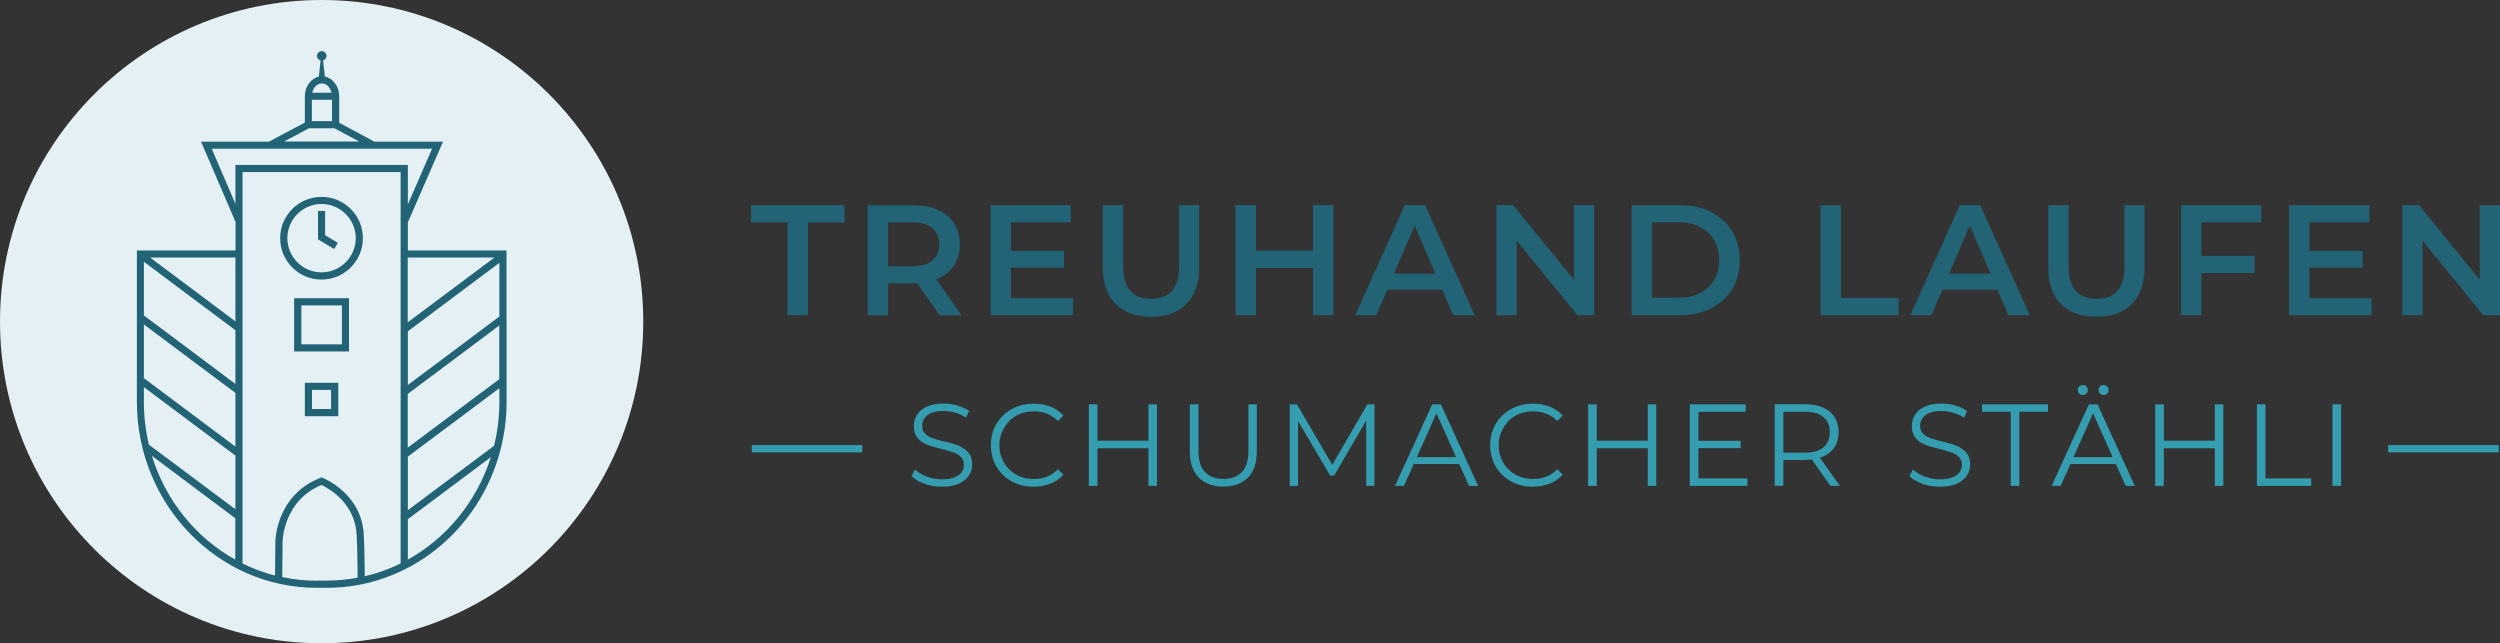<?xml version="1.0" encoding="UTF-8"?>
<svg xmlns="http://www.w3.org/2000/svg" viewBox="0 0 214.61 55.22">
  <rect x="0" y="0" width="214.61" height="55.22" fill="#333333" stroke="none"/>
  <defs>
    <style>
      .cls-1 {
        fill: none;
      }

      .cls-2 {
        fill: #e4f0f3;
      }

      .cls-3 {
        fill: #359db0;
      }

      .cls-4 {
        fill: #226376;
      }
    </style>
  </defs>
  <g id="Elemente">
    <g>
      <polygon class="cls-4" points="64.47 19.09 67.6 19.09 67.6 27.06 69.36 27.06 69.36 19.09 72.49 19.09 72.49 17.61 64.47 17.61 64.47 19.09"/>
      <path class="cls-4" d="M80.53,23.91c.6-.27,1.06-.65,1.38-1.15.32-.5.49-1.1.49-1.79s-.16-1.29-.49-1.79c-.32-.5-.79-.89-1.38-1.16-.6-.27-1.32-.4-2.15-.4h-3.89v9.45h1.75v-2.75h2.13c.13,0,.23-.02.35-.03l1.94,2.78h1.89l-2.18-3.11s.1-.02.15-.04ZM80.04,19.58c.39.32.59.79.59,1.39s-.2,1.06-.59,1.39c-.39.33-.97.5-1.75.5h-2.05v-3.77h2.05c.77,0,1.36.16,1.75.49Z"/>
      <polygon class="cls-4" points="86.78 22.98 91.34 22.98 91.34 21.54 86.78 21.54 86.78 19.08 91.92 19.08 91.92 17.61 85.03 17.61 85.03 27.06 92.11 27.06 92.11 25.59 86.78 25.59 86.78 22.98"/>
      <path class="cls-4" d="M101.21,22.87c0,.97-.21,1.68-.62,2.12-.41.44-1,.66-1.77.66s-1.36-.22-1.77-.66c-.42-.44-.63-1.15-.63-2.12v-5.26h-1.75v5.33c0,1.38.37,2.43,1.1,3.16.73.73,1.75,1.09,3.04,1.09s2.3-.36,3.03-1.09c.73-.73,1.1-1.78,1.1-3.16v-5.33h-1.73v5.26Z"/>
      <polygon class="cls-4" points="112.71 21.51 107.82 21.51 107.82 17.61 106.07 17.61 106.07 27.06 107.82 27.06 107.82 23.01 112.71 23.01 112.71 27.06 114.46 27.06 114.46 17.61 112.71 17.61 112.71 21.51"/>
      <path class="cls-4" d="M120.59,17.61l-4.25,9.45h1.81l.94-2.19h4.72l.94,2.19h1.84l-4.26-9.45h-1.73ZM119.67,23.49l1.77-4.13,1.78,4.13h-3.54Z"/>
      <polygon class="cls-4" points="135.11 24.01 129.9 17.61 128.46 17.61 128.46 27.06 130.2 27.06 130.2 20.66 135.41 27.06 136.85 27.06 136.85 17.61 135.11 17.61 135.11 24.01"/>
      <path class="cls-4" d="M146.89,18.2c-.77-.4-1.67-.59-2.7-.59h-4.13v9.45h4.13c1.03,0,1.93-.2,2.7-.59.77-.4,1.38-.95,1.81-1.65.43-.71.65-1.53.65-2.48s-.22-1.78-.65-2.48c-.43-.7-1.04-1.25-1.81-1.65ZM147.15,24.03c-.28.49-.68.86-1.2,1.13-.52.27-1.13.4-1.84.4h-2.29v-6.48h2.29c.71,0,1.32.14,1.84.41.52.27.92.65,1.2,1.13.28.48.43,1.05.43,1.71s-.14,1.21-.43,1.7Z"/>
      <polygon class="cls-4" points="158.04 17.61 156.28 17.61 156.28 27.06 162.98 27.06 162.98 25.57 158.04 25.57 158.04 17.61"/>
      <path class="cls-4" d="M168.24,17.61l-4.25,9.45h1.81l.94-2.19h4.73l.94,2.19h1.84l-4.26-9.45h-1.73ZM167.32,23.49l1.77-4.13,1.78,4.13h-3.54Z"/>
      <path class="cls-4" d="M182.37,22.87c0,.97-.21,1.68-.62,2.12-.41.44-1,.66-1.77.66s-1.36-.22-1.77-.66c-.42-.44-.63-1.15-.63-2.12v-5.26h-1.75v5.33c0,1.38.37,2.43,1.1,3.16.73.73,1.75,1.09,3.04,1.09s2.3-.36,3.03-1.09c.73-.73,1.1-1.78,1.1-3.16v-5.33h-1.73v5.26Z"/>
      <polygon class="cls-4" points="187.23 27.06 188.98 27.06 188.98 23.44 193.54 23.44 193.54 21.96 188.98 21.96 188.98 19.08 194.12 19.08 194.12 17.61 187.23 17.61 187.23 27.06"/>
      <polygon class="cls-4" points="198.25 22.98 202.82 22.98 202.82 21.54 198.25 21.54 198.25 19.08 203.4 19.08 203.4 17.61 196.5 17.61 196.5 27.06 203.58 27.06 203.58 25.59 198.25 25.59 198.25 22.98"/>
      <polygon class="cls-4" points="212.87 17.61 212.87 24.01 207.66 17.61 206.22 17.61 206.22 27.06 207.96 27.06 207.96 20.66 213.17 27.06 214.61 27.06 214.61 17.61 212.87 17.61"/>
    </g>
    <g>
      <path class="cls-3" d="M82.62,38.42c-.26-.14-.54-.25-.84-.33-.3-.09-.61-.17-.92-.24s-.59-.16-.84-.25c-.26-.09-.46-.22-.62-.39-.16-.17-.24-.39-.24-.66,0-.24.07-.46.2-.65.13-.19.33-.34.6-.45s.62-.17,1.04-.17c.31,0,.64.05.98.14.34.09.65.24.96.44l.25-.59c-.28-.19-.61-.34-1-.46-.39-.11-.78-.17-1.17-.17-.59,0-1.08.09-1.46.27-.38.18-.66.41-.84.7-.18.29-.27.61-.27.96,0,.37.08.68.23.91.16.23.36.42.62.55.26.14.54.25.84.33.31.08.61.16.92.24s.59.16.84.25c.25.1.46.23.61.4.16.17.24.39.24.66,0,.23-.07.43-.2.62-.13.19-.33.33-.61.45-.28.11-.64.17-1.08.17s-.9-.08-1.32-.25c-.42-.16-.75-.37-1-.6l-.29.57c.26.27.63.49,1.1.66s.97.25,1.5.25c.6,0,1.09-.09,1.47-.26.38-.18.67-.41.86-.7s.28-.6.28-.95c0-.37-.08-.66-.24-.89-.16-.23-.36-.41-.62-.54Z"/>
      <path class="cls-3" d="M86.64,36.13c.27-.26.58-.47.94-.61.36-.14.75-.21,1.17-.21s.77.07,1.12.2.66.34.95.63l.47-.47c-.31-.34-.68-.59-1.13-.77-.45-.17-.92-.25-1.43-.25s-1.01.09-1.46.27c-.45.18-.83.42-1.17.75-.33.32-.59.7-.77,1.13s-.27.91-.27,1.42.09.99.27,1.42.44.81.77,1.13c.33.32.71.57,1.16.75.45.18.93.26,1.46.26s.99-.09,1.44-.26c.45-.17.82-.43,1.13-.77l-.47-.47c-.29.29-.6.51-.95.64-.35.13-.72.2-1.12.2s-.81-.07-1.17-.21c-.36-.14-.67-.35-.94-.61-.27-.26-.48-.57-.62-.92-.15-.35-.23-.73-.23-1.15s.08-.81.23-1.16c.15-.35.36-.66.62-.92Z"/>
      <polygon class="cls-3" points="98.59 37.83 94.21 37.83 94.21 34.71 93.47 34.71 93.47 41.71 94.21 41.71 94.21 38.48 98.59 38.48 98.59 41.71 99.32 41.71 99.32 34.71 98.59 34.71 98.59 37.83"/>
      <path class="cls-3" d="M107.17,38.69c0,.83-.19,1.44-.56,1.83-.37.39-.9.59-1.59.59s-1.21-.2-1.58-.59c-.37-.39-.56-1-.56-1.83v-3.98h-.74v4.01c0,1.01.26,1.77.77,2.28s1.22.77,2.11.77,1.6-.26,2.11-.77c.51-.51.76-1.27.76-2.28v-4.01h-.72v3.98Z"/>
      <polygon class="cls-3" points="114.37 39.9 111.33 34.71 110.72 34.71 110.72 41.71 111.43 41.71 111.43 36.14 114.18 40.82 114.53 40.82 117.28 36.11 117.28 41.71 117.99 41.71 117.99 34.71 117.38 34.71 114.37 39.9"/>
      <path class="cls-3" d="M123.68,34.71h-.73l-3.2,7h.77l.84-1.87h3.91l.84,1.87h.78l-3.2-7ZM121.63,39.24l1.68-3.76,1.68,3.76h-3.37Z"/>
      <path class="cls-3" d="M129.5,36.13c.27-.26.58-.47.94-.61.36-.14.75-.21,1.17-.21s.77.07,1.12.2.66.34.95.63l.47-.47c-.31-.34-.68-.59-1.13-.77-.45-.17-.92-.25-1.43-.25s-1.01.09-1.46.27c-.45.18-.83.42-1.17.75-.33.32-.59.7-.77,1.13s-.27.91-.27,1.42.09.99.27,1.42.44.81.77,1.13c.33.32.71.57,1.16.75.45.18.93.26,1.46.26s.99-.09,1.44-.26c.45-.17.82-.43,1.13-.77l-.47-.47c-.29.29-.6.51-.95.64-.35.13-.72.2-1.12.2s-.81-.07-1.17-.21c-.36-.14-.67-.35-.94-.61-.27-.26-.48-.57-.62-.92-.15-.35-.23-.73-.23-1.15s.08-.81.23-1.16c.15-.35.36-.66.62-.92Z"/>
      <polygon class="cls-3" points="141.45 37.83 137.07 37.83 137.07 34.71 136.33 34.71 136.33 41.71 137.07 41.71 137.07 38.48 141.45 38.48 141.45 41.71 142.18 41.71 142.18 34.71 141.45 34.71 141.45 37.83"/>
      <polygon class="cls-3" points="145.8 38.47 149.42 38.47 149.42 37.84 145.8 37.84 145.8 35.35 149.86 35.35 149.86 34.71 145.06 34.71 145.06 41.71 150.01 41.71 150.01 41.07 145.8 41.07 145.8 38.47"/>
      <path class="cls-3" d="M156.22,39.29c.09-.03.2-.05.28-.09.43-.19.75-.46.99-.82.23-.36.34-.78.34-1.28s-.12-.94-.34-1.29c-.23-.36-.56-.63-.99-.82-.43-.19-.94-.29-1.53-.29h-2.62v7h.74v-2.22h1.88c.2,0,.37-.03.55-.05l1.61,2.27h.81l-1.72-2.42ZM154.95,38.86h-1.86v-3.51h1.86c.7,0,1.23.15,1.59.46s.54.74.54,1.3-.18.98-.54,1.29-.89.46-1.59.46Z"/>
      <path class="cls-3" d="M168.29,38.42c-.26-.14-.54-.25-.84-.33-.3-.09-.61-.17-.92-.24s-.59-.16-.84-.25c-.26-.09-.46-.22-.62-.39-.16-.17-.24-.39-.24-.66,0-.24.07-.46.2-.65.13-.19.33-.34.6-.45s.62-.17,1.04-.17c.31,0,.64.05.98.14.34.09.65.24.96.44l.25-.59c-.28-.19-.61-.34-1-.46-.39-.11-.78-.17-1.17-.17-.59,0-1.08.09-1.46.27-.38.18-.66.41-.84.7-.18.29-.27.61-.27.96,0,.37.08.68.23.91.16.23.36.42.62.55.26.14.54.25.84.33.31.08.61.16.92.24s.59.16.84.25c.25.1.46.23.61.4.16.17.24.39.24.66,0,.23-.07.43-.2.62-.13.19-.33.33-.61.45-.28.11-.64.17-1.08.17s-.9-.08-1.32-.25c-.42-.16-.75-.37-1-.6l-.29.57c.26.27.63.49,1.1.66s.97.25,1.5.25c.6,0,1.09-.09,1.47-.26.38-.18.67-.41.86-.7s.28-.6.28-.95c0-.37-.08-.66-.24-.89-.16-.23-.36-.41-.62-.54Z"/>
      <polygon class="cls-3" points="170.15 35.35 172.61 35.35 172.61 41.71 173.35 41.71 173.35 35.35 175.81 35.35 175.81 34.71 170.15 34.71 170.15 35.35"/>
      <path class="cls-3" d="M180.05,34.71h-.73l-3.2,7h.77l.84-1.87h3.91l.84,1.87h.78l-3.2-7ZM178,39.24l1.68-3.76,1.68,3.76h-3.37Z"/>
      <path class="cls-3" d="M180.58,33.91c.12,0,.22-.04.31-.12.08-.08.12-.18.12-.31s-.04-.23-.12-.31c-.08-.08-.19-.12-.31-.12-.11,0-.21.04-.3.12s-.13.18-.13.31.04.23.13.31.19.12.3.12Z"/>
      <path class="cls-3" d="M178.8,33.91c.11,0,.21-.04.3-.12.09-.08.13-.18.13-.31s-.04-.23-.13-.31c-.09-.08-.19-.12-.3-.12-.12,0-.22.04-.31.12s-.12.18-.12.31.04.23.12.31.19.12.31.12Z"/>
      <polygon class="cls-3" points="190.13 37.83 185.75 37.83 185.75 34.71 185.01 34.71 185.01 41.71 185.75 41.71 185.75 38.48 190.13 38.48 190.13 41.71 190.86 41.71 190.86 34.71 190.13 34.71 190.13 37.83"/>
      <polygon class="cls-3" points="194.48 34.71 193.74 34.71 193.74 41.71 198.4 41.71 198.4 41.07 194.48 41.07 194.48 34.71"/>
      <rect class="cls-3" x="200.23" y="34.71" width=".74" height="7"/>
    </g>
    <rect class="cls-3" x="64.53" y="38.21" width="9.49" height=".62"/>
    <rect class="cls-3" x="205.01" y="38.21" width="9.49" height=".62"/>
  </g>
  <g id="Tor">
    <circle class="cls-2" cx="27.61" cy="27.61" r="27.61"/>
    <g>
      <polygon class="cls-1" points="42.86 22.56 35.01 28.44 35.01 33.05 42.86 27.17 42.86 22.56"/>
      <polygon class="cls-1" points="20.21 32.97 20.21 28.35 12.35 22.48 12.35 27.09 20.21 32.97"/>
      <polygon class="cls-1" points="20.21 33.73 12.35 27.85 12.35 32.47 20.21 38.34 20.21 33.73"/>
      <polygon class="cls-1" points="35.01 38.43 42.86 32.55 42.86 27.94 35.01 33.82 35.01 38.43"/>
      <path class="cls-1" d="M42.86,34.48v-1.16l-7.86,5.88v4.61l7.4-5.53c.3-1.21.46-2.48.46-3.79Z"/>
      <polygon class="cls-1" points="42.44 22.11 35.01 22.11 35.01 27.67 42.44 22.11"/>
      <path class="cls-1" d="M34.39,14.77h-13.57v33.6c.89.44,1.82.79,2.79,1.04l.03-2.97s.08-3.95,3.85-5.41l.12-.05.12.05c.78.35,3.36,1.76,3.5,4.91.06,1.23.07,2.75.08,3.53,1.07-.25,2.11-.62,3.08-1.1V14.77ZM29.04,35.73h-2.87v-2.87h2.87v2.87ZM29.96,30.17h-4.71v-4.57h4.71v4.57ZM27.6,24c-1.96,0-3.55-1.59-3.55-3.55s1.59-3.55,3.55-3.55,3.55,1.59,3.55,3.55-1.59,3.55-3.55,3.55Z"/>
      <rect class="cls-1" x="26.78" y="33.47" width="1.64" height="1.64"/>
      <rect class="cls-1" x="25.87" y="26.22" width="3.48" height="3.34"/>
      <path class="cls-1" d="M27.6,17.51c-1.62,0-2.93,1.32-2.93,2.93s1.32,2.94,2.93,2.94,2.94-1.32,2.94-2.94-1.32-2.93-2.94-2.93ZM28.69,21.38l-1.38-.83h0s0,0,0,0v-2.43h.61v2.08l1.09.66-.32.53Z"/>
      <path class="cls-1" d="M30.62,45.97c-.12-2.67-2.21-3.93-3.02-4.33-3.27,1.35-3.34,4.76-3.34,4.8l-.03,3.11c.95.2,1.94.31,2.95.31h.86c.91,0,1.8-.09,2.66-.25,0-.72-.02-2.33-.08-3.63Z"/>
      <path class="cls-1" d="M20.21,44.49l-7.16-5.36c1.18,3.84,3.78,7.04,7.16,8.91v-3.55Z"/>
      <rect class="cls-1" x="26.77" y="8.57" width="1.73" height="1.83"/>
      <path class="cls-1" d="M35.01,48.04c3.35-1.86,5.93-5,7.13-8.8l-7.13,5.33v3.47Z"/>
      <path class="cls-1" d="M20.21,43.72v-4.61l-7.86-5.88v1.25c0,1.27.15,2.51.43,3.69l7.43,5.55Z"/>
      <path class="cls-1" d="M28.46,7.96c-.1-.46-.43-.8-.83-.8s-.72.34-.83.8h1.66Z"/>
      <polygon class="cls-1" points="27.66 12.15 30.84 12.15 28.71 11.01 26.52 11.01 24.38 12.15 27.61 12.15 27.66 12.15"/>
      <polygon class="cls-1" points="20.21 27.59 20.21 22.11 12.88 22.11 20.21 27.59"/>
      <polygon class="cls-1" points="35.01 14.15 35.01 17.55 37.09 12.77 27.66 12.77 27.61 12.77 18.18 12.77 20.21 17.49 20.21 14.15 35.01 14.15"/>
      <path class="cls-4" d="M26.17,35.73h2.87v-2.87h-2.87v2.87ZM26.78,33.47h1.64v1.64h-1.64v-1.64Z"/>
      <path class="cls-4" d="M25.25,30.17h4.71v-4.57h-4.71v4.57ZM25.87,26.22h3.48v3.34h-3.48v-3.34Z"/>
      <path class="cls-4" d="M27.6,16.9c-1.96,0-3.55,1.59-3.55,3.55s1.59,3.55,3.55,3.55,3.55-1.59,3.55-3.55-1.59-3.55-3.55-3.55ZM27.6,23.38c-1.62,0-2.93-1.32-2.93-2.94s1.32-2.93,2.93-2.93,2.94,1.32,2.94,2.93-1.32,2.94-2.94,2.94Z"/>
      <polygon class="cls-4" points="27.91 18.11 27.3 18.11 27.3 20.54 27.3 20.54 27.3 20.55 28.69 21.38 29 20.85 27.91 20.19 27.91 18.11"/>
      <path class="cls-4" d="M43.48,27.48h0s0,0,0,0v-5.98h-8.47v-2.41l3.02-6.93h-5.89l-3.02-1.62v-2.27c0-.85-.53-1.55-1.23-1.69l-.16-1.39c.17-.05.3-.2.3-.39,0-.23-.19-.41-.41-.41s-.41.19-.41.41c0,.19.13.34.31.39l-.15,1.39c-.68.15-1.2.85-1.2,1.69v2.25l-3.08,1.64h-5.83l2.96,6.89v2.45h-8.47v12.98c0,8.81,6.93,15.98,15.44,15.98h.86c7.13,0,13.14-5.02,14.91-11.83h0s0-.01,0-.01c.34-1.32.53-2.71.53-4.14v-7ZM31.23,45.94c-.14-3.15-2.71-4.56-3.5-4.91l-.12-.05-.12.05c-3.77,1.46-3.85,5.37-3.85,5.41l-.03,2.97c-.97-.25-1.91-.6-2.79-1.04V14.77h13.57v33.6c-.97.48-2,.85-3.08,1.1,0-.78-.02-2.29-.08-3.53ZM20.21,28.35v4.61l-7.86-5.88v-4.61l7.86,5.88ZM12.35,27.85l7.86,5.88v4.61l-7.86-5.88v-4.61ZM35.01,28.44l7.86-5.88v4.61l-7.86,5.88v-4.61ZM35.01,39.2l7.86-5.88v1.16c0,1.31-.16,2.58-.46,3.79l-7.4,5.53v-4.61ZM42.86,32.55l-7.86,5.88v-4.61l7.86-5.88v4.61ZM42.44,22.11l-7.44,5.56v-5.56h7.44ZM28.5,8.57v1.83h-1.73v-1.83h1.73ZM27.63,7.16c.39,0,.72.34.83.8h-1.66c.1-.46.43-.8.83-.8ZM26.52,11.01h2.19l2.13,1.14h-6.46l2.14-1.14ZM18.18,12.77h18.91l-2.08,4.78v-3.39h-14.8v3.34l-2.03-4.72ZM20.21,27.59l-7.32-5.48h7.32v5.48ZM12.35,33.23l7.86,5.88v4.61l-7.43-5.55c-.28-1.18-.43-2.42-.43-3.69v-1.25ZM13.04,39.13l7.16,5.36v3.55c-3.38-1.87-5.98-5.07-7.16-8.91ZM27.18,49.85c-1.01,0-1.99-.11-2.95-.31l.03-3.11s.07-3.45,3.34-4.8c.81.39,2.9,1.66,3.02,4.33.06,1.29.08,2.91.08,3.63-.86.16-1.75.25-2.66.25h-.86ZM35.01,48.04v-3.47l7.13-5.33c-1.2,3.79-3.78,6.94-7.13,8.8Z"/>
    </g>
  </g>
</svg>